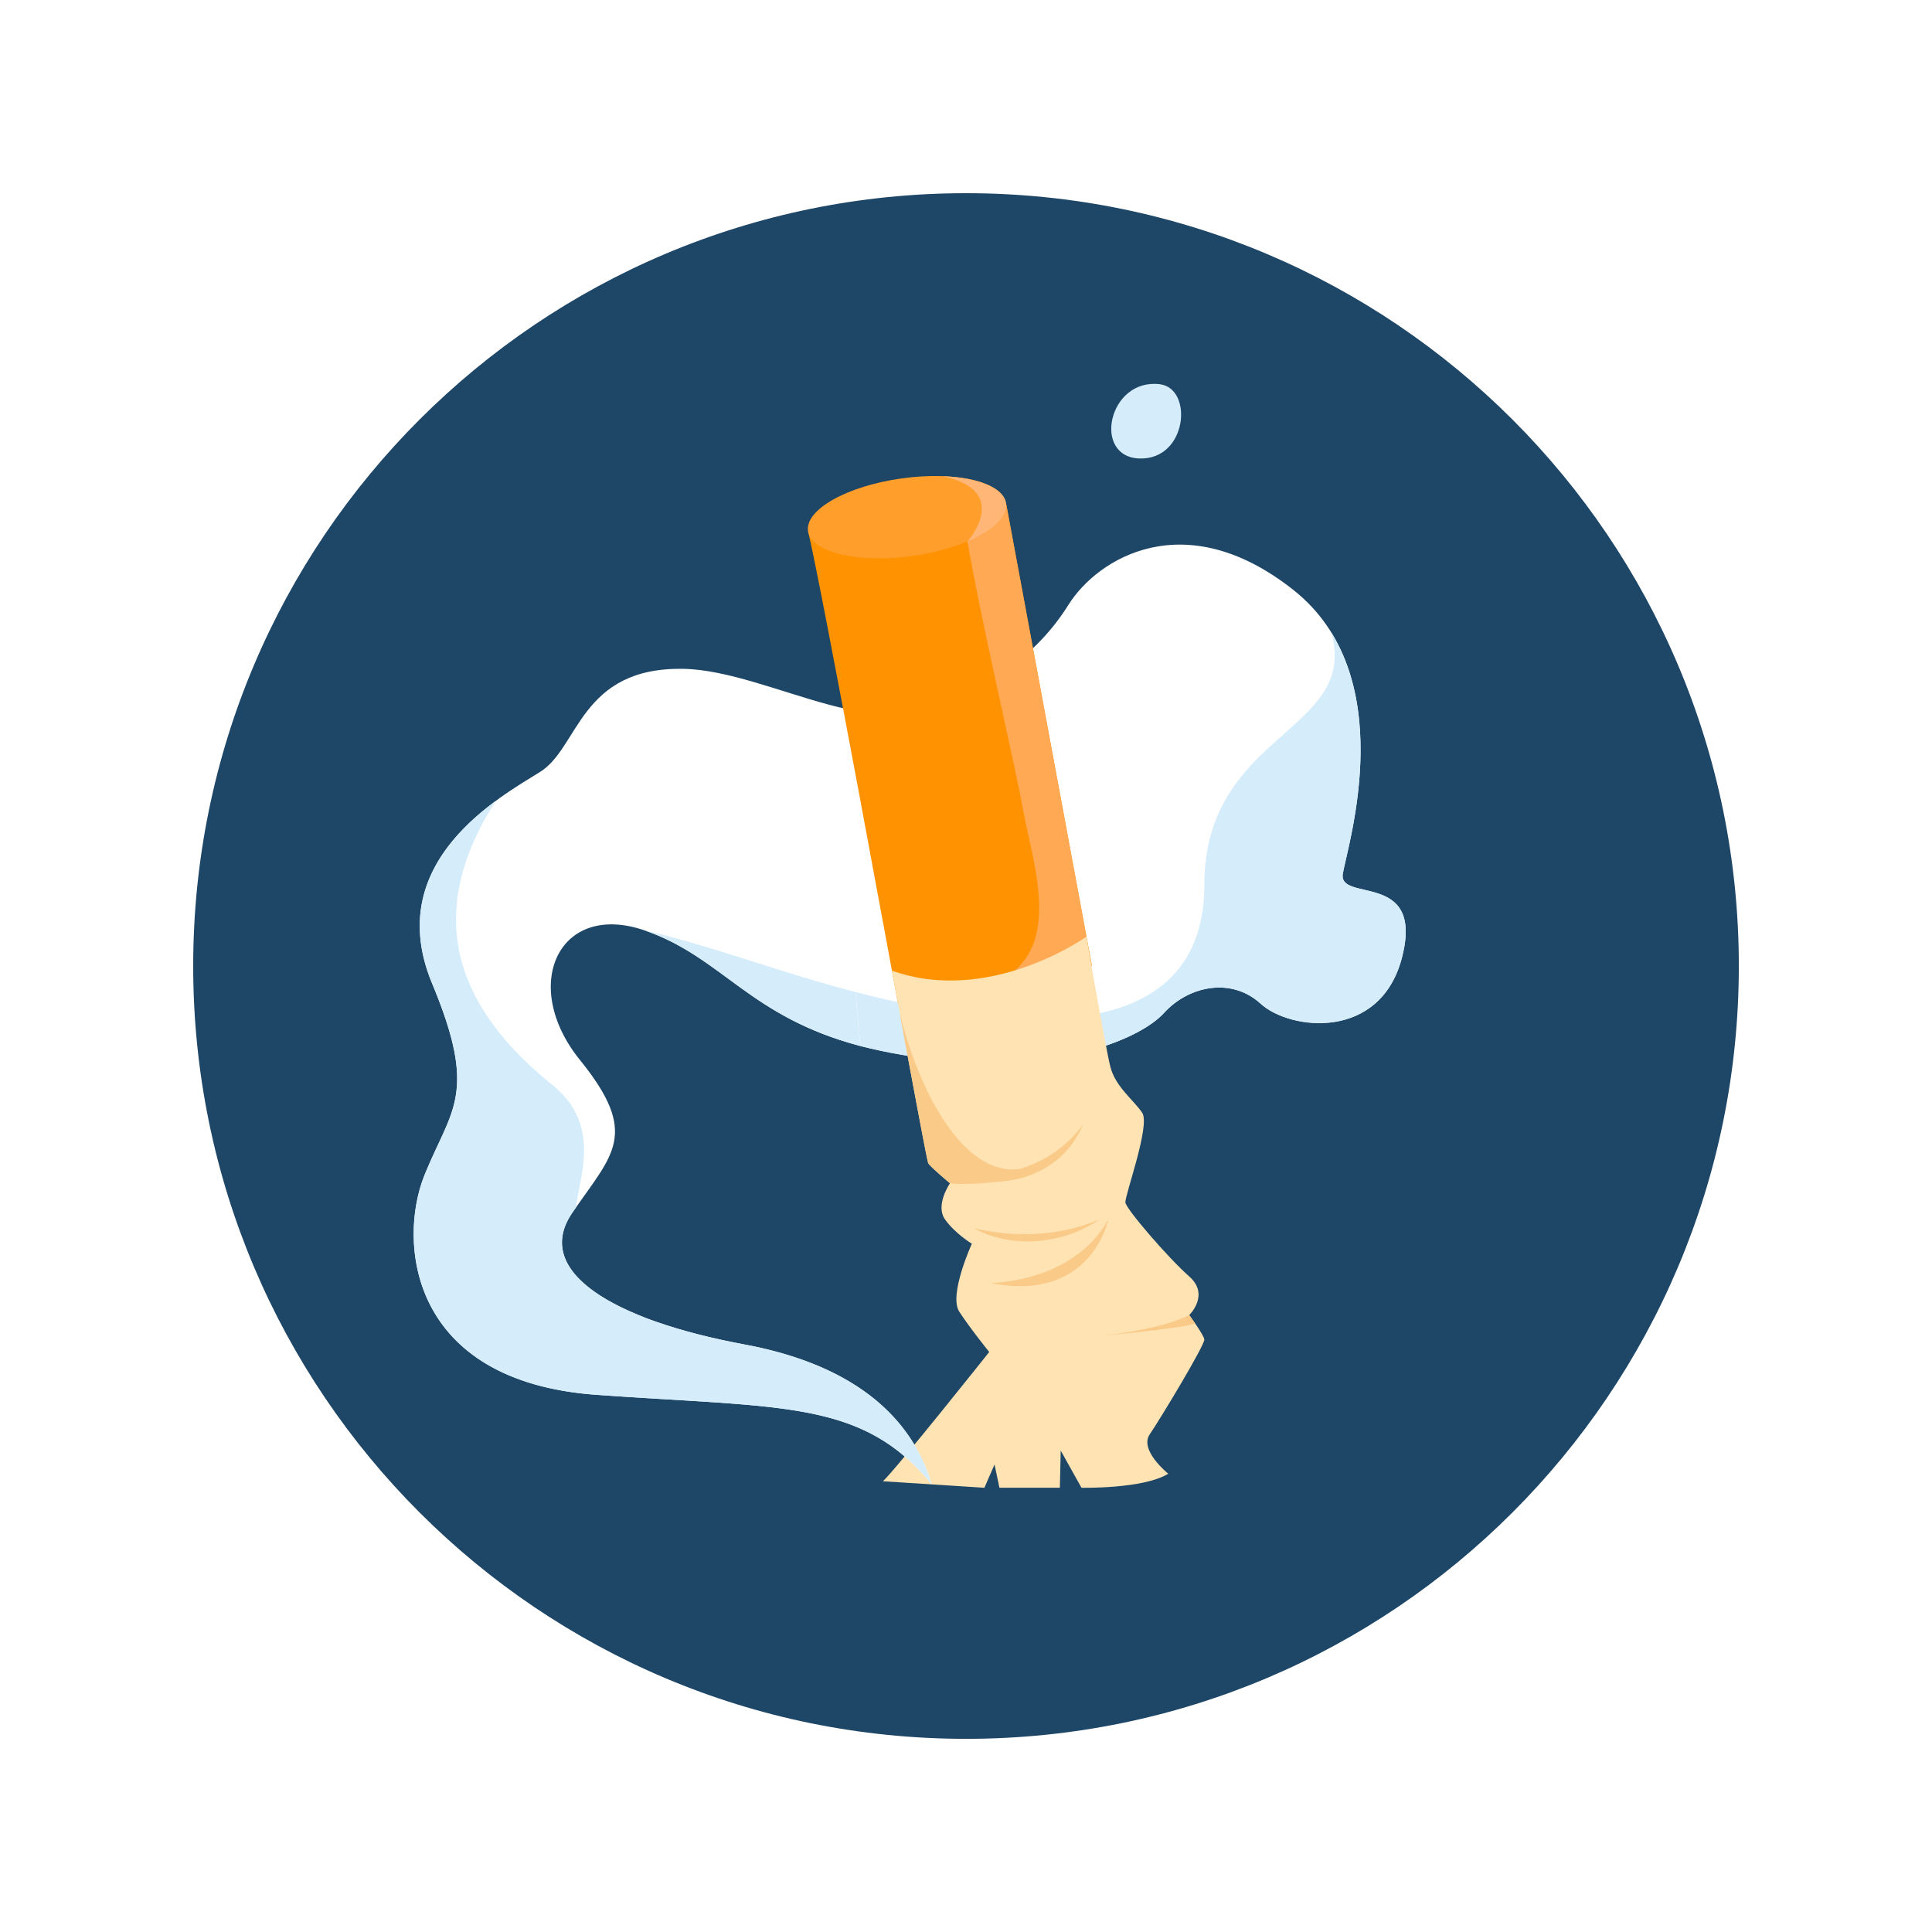 <svg xmlns="http://www.w3.org/2000/svg" width="200" height="200" fill="none"><path fill="#fff" d="M0 0h200v200H0z"/><g clip-path="url(#a)"><path fill="#1D4667" d="M100.002 180.003c44.183 0 80.001-35.818 80.001-80.001 0-44.184-35.818-80.002-80.001-80.002C55.818 20 20 55.818 20 100.002c0 44.183 35.818 80.001 80.002 80.001Z"/><path fill="#fff" d="M89.062 108.282c.648.165 2.76.657 4.332.918 15.291 2.521 24.589-1.563 27.11-4.345 2.521-2.782 6.952-3.737 9.992-.955 3.039 2.782 12.512 3.909 14.683-4.952 2.171-8.862-6.691-5.475-6.169-8.515.522-3.04 6.083-20.505-5.128-29.37-11.207-8.861-20.244-3.3-23.287 1.563-3.04 4.867-8.69 9.73-17.726 11.121-2.036.314-4.474-.109-7.08-.802 0 0-1.894 30.07 3.267 35.337h.006Z"/><path fill="#D5ECFB" d="M139.009 90.433c.447-2.597 4.56-15.698-1.212-24.992 2.997 10.355-13.124 10.352-13.124 26.142 0 18.407-23.284 14.445-36.13 11.108l.519 5.591c1.321.35 2.759.657 4.331.918 15.292 2.521 24.589-1.563 27.11-4.345 2.521-2.782 6.952-3.737 9.992-.955 3.04 2.782 12.512 3.909 14.683-4.952 2.171-8.862-6.691-5.475-6.169-8.515Z"/><path fill="#FF9200" d="m104.15 52.119 8.882 47.87-20.073 3.908s-7.77-42.401-9.31-48.923c5.66-3.103 16.695-4.428 20.501-2.858v.003Z"/><path fill="#FFA954" d="M104.15 52.119c-.612-.251-1.408-.43-2.34-.535l-1.662 4.473c1.5 8.657 4.89 22.907 5.759 27.771.869 4.867 3.688 12.754-.849 16.629-.75.641-.875 1.015-.565 1.197l8.541-1.666-8.881-47.87h-.003Z"/><path fill="#FF9E2B" d="M94.455 57.556c5.661-.79 9.999-3.228 9.689-5.445-.309-2.218-5.148-3.375-10.809-2.586-5.66.79-9.998 3.227-9.689 5.445.31 2.217 5.149 3.375 10.81 2.586Z"/><path fill="#FFE3B2" d="M112.469 96.962s-9.992 7.14-20.139 3.519c0 0 3.582 19.58 3.757 19.927.175.347 2.253 2.085 2.253 2.085s-1.556 2.26-.515 3.736c1.044 1.477 2.782 2.521 2.782 2.521s-2.432 5.3-1.302 7.038c1.13 1.738 3.099 4.17 3.099 4.17s-9.733 12.238-11.006 13.381l10.507.674 1.048-2.412.509 2.412h6.254l.089-3.849 2.151 3.849s6.407.139 8.981-1.453c0 0-3.04-2.432-1.913-4.084 1.127-1.652 5.736-9.298 5.647-9.82-.09-.522-1.563-2.521-1.563-2.521s2.17-2.085 0-3.998c-2.171-1.913-6.516-6.952-6.605-7.646-.089-.693 2.607-7.992 1.738-9.297-.869-1.302-2.782-2.693-3.301-4.778-.522-2.085-2.475-13.454-2.475-13.454h.004Z"/><path fill="#FFB676" d="M104.147 52.119c-.228-1.636-2.921-2.693-6.588-2.822 7.295 1.53 2.583 6.76 2.583 6.76 2.594-1.1 4.193-2.56 4.002-3.938h.003Z"/><path fill="#FACA88" d="M99.215 121.69c4.497.456 9.839-1.045 12.902-5.28-2.474 5.835-8.993 6.776-12.902 5.28Zm1.629 5.474c4.169.912 8.537.912 12.968-.912-4.169 2.802-9.449 2.868-12.968.912Zm13.88-.912c-1.563 2.868-5.214 6.126-12.122 6.582 10.427 2.019 12.122-6.582 12.122-6.582Z"/><path fill="#D5ECFB" d="M120.066 39.775c3.483.426 2.868 7.82-2.085 7.689-4.952-.13-3.257-8.343 2.085-7.69Z"/><path fill="#FACA88" d="M105.667 120.999c-5.944.899-10.6-8.131-12.546-16.213 1.064 5.786 2.845 15.381 2.967 15.622.175.347 2.254 2.085 2.254 2.085 1.866.238 6.363-.166 7.91-.707.697-.245-.582-.595-.582-.79l-.003.003Zm17.443 15.136c-2.997 1.563-9.298 2.171-9.298 2.171s8.413-.767 9.919-1.295l-.621-.876Z"/><path fill="#fff" d="M89.064 108.282c-11.515-3.043-14.228-9.136-22.257-11.941-8.95-3.129-13.034 5.647-6.776 13.381 6.254 7.735 3.39 9.731-.783 15.817-4.17 6.086 4.259 11.122 17.812 13.639 13.557 2.521 17.891 9.443 19.385 14.456-7.22-8.72-15.215-7.851-34.676-9.242-19.465-1.391-20.595-15.902-17.813-22.765 2.782-6.866 5.561-8.343.783-19.811-5.276-12.661 7.157-19.395 11.185-21.916 4.027-2.521 4.113-10.838 14.802-10.662 4.533.072 10.107 2.385 15.073 3.707l3.268 35.337h-.003Z"/><path fill="#D5ECFB" d="M96.444 153.633c-1.494-5.012-5.829-11.934-19.385-14.455-3.251-.605-6.209-1.355-8.766-2.227a16.686 16.686 0 0 1-2.177-.813c-6.638-2.716-9.74-6.41-6.87-10.599.13-.189.258-.374.384-.552.376-3.288 2.636-8.571-2.449-12.678-8.359-6.75-14.356-16.226-5.841-29.416-4.867 3.592-10.46 9.674-6.608 18.926 4.777 11.468 1.999 12.945-.783 19.811s-1.652 21.374 17.812 22.765c19.464 1.391 27.457.522 34.676 9.242l.007-.004Zm-7.38-45.351-.518-5.591c-7.719-2.005-15.52-4.982-21.741-6.35 8.029 2.805 10.741 8.898 22.256 11.941h.003Z"/></g><defs><clipPath id="a"><path fill="#fff" d="M20 20h160v160H20z"/></clipPath></defs></svg>